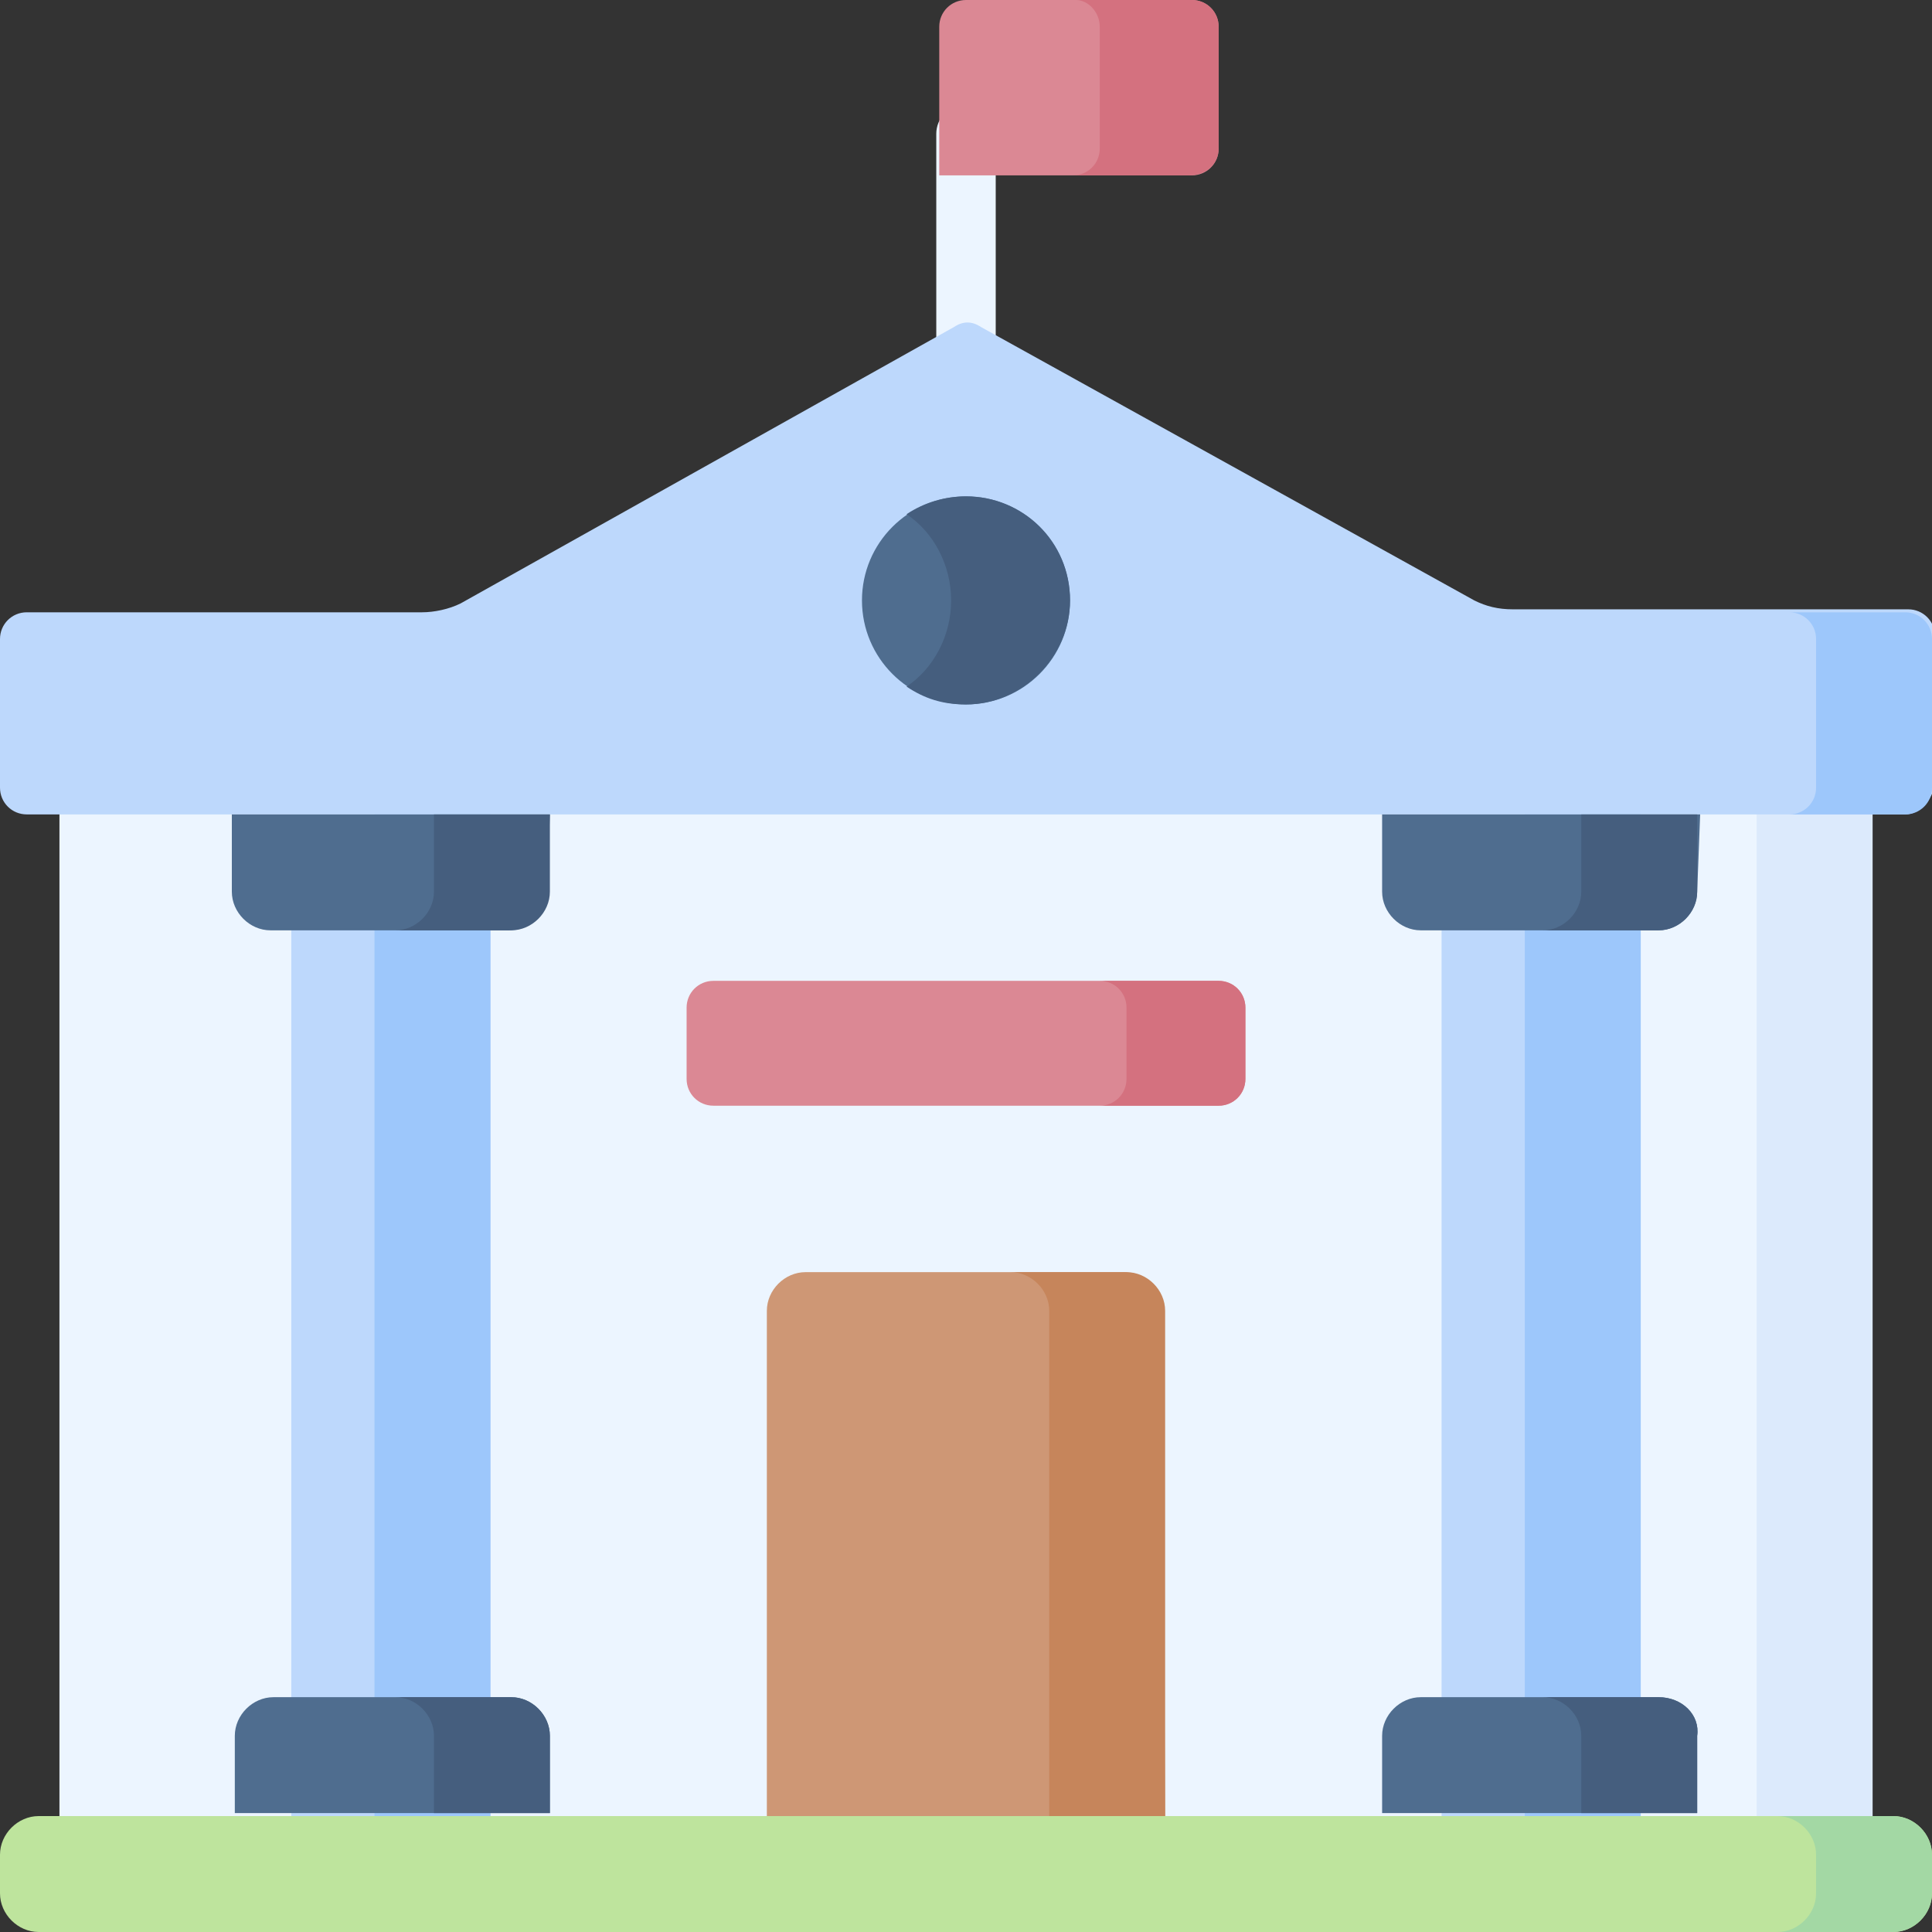 <?xml version="1.0" encoding="utf-8"?>
<!-- Generator: Adobe Illustrator 26.5.0, SVG Export Plug-In . SVG Version: 6.00 Build 0)  -->
<svg version="1.1" id="Layer_1" xmlns="http://www.w3.org/2000/svg" xmlns:xlink="http://www.w3.org/1999/xlink" x="0px" y="0px"
	 width="65px" height="65px" viewBox="0 0 65 65" style="enable-background:new 0 0 65 65;" xml:space="preserve">
<rect x="0" y="0" width="65" height="65" fill="#333333" stroke="none"/>
<style type="text/css">
	.st0{fill:#ECF5FF;}
	.st1{fill:#DCEAFC;}
	.st2{fill:#DB8894;}
	.st3{fill:#D4717F;}
	.st4{fill:#BDD8FC;}
	.st5{fill:#9DC7FB;}
	.st6{fill:#4F6D8F;}
	.st7{fill:#455E7E;}
	.st8{fill:#CE9775;}
	.st9{fill:#C6855B;}
	.st10{fill:#BEE49D;}
	.st11{fill:#A3D8A4;}
</style>
<g>
	<path class="st0" d="M2,25.4H63v36.3H2L2,25.4z"/>
	<path class="st1" d="M59.1,25.4H63v36.3h-3.9V25.4z"/>
	<g>
		<g>
			<path class="st0" d="M32.5,13.9c-0.5,0-1-0.4-1-1V4.5c0-0.5,0.4-1,1-1s1,0.4,1,1v8.4C33.5,13.4,33,13.9,32.5,13.9z"/>
		</g>
		<path class="st2" d="M40.1,5.9h-8.5v-5c0-0.5,0.4-0.9,0.9-0.9h7.6C40.6,0,41,0.4,41,0.9V5C41,5.5,40.6,5.9,40.1,5.9z"/>
		<path class="st3" d="M40.1,0h-3.9C36.6,0,37,0.4,37,0.9V5c0,0.5-0.4,0.9-0.9,0.9h3.9C40.6,5.9,41,5.5,41,5V0.9
			C41,0.4,40.6,0,40.1,0z"/>
	</g>
	<path class="st4" d="M64.1,27.4H0.9c-0.5,0-0.9-0.4-0.9-0.9v-5c0-0.5,0.4-0.9,0.9-0.9h13.3c0.4,0,0.9-0.1,1.3-0.3L32.1,11
		c0.3-0.2,0.6-0.2,0.9,0l16.6,9.2c0.4,0.2,0.8,0.3,1.3,0.3h13.3c0.5,0,0.9,0.4,0.9,0.9v5C65,26.9,64.6,27.4,64.1,27.4z"/>
	<g>
		<path class="st5" d="M64.1,20.6h-3.9c0.5,0,0.9,0.4,0.9,0.9v5c0,0.5-0.4,0.9-0.9,0.9h3.9c0.5,0,0.9-0.4,0.9-0.9v-5
			C65,21,64.6,20.6,64.1,20.6z"/>
	</g>
	<circle class="st6" cx="32.5" cy="20.2" r="3.5"/>
	<path class="st7" d="M32.5,16.7c-0.7,0-1.4,0.2-2,0.6c0.9,0.6,1.5,1.7,1.5,2.9c0,1.2-0.6,2.3-1.5,2.9c0.6,0.4,1.2,0.6,2,0.6
		c1.9,0,3.5-1.6,3.5-3.5C36,18.2,34.4,16.7,32.5,16.7L32.5,16.7z"/>
	<g>
		<path class="st4" d="M9.8,27.4h6.7v33.7H9.8V27.4z"/>
		<path class="st5" d="M12.6,27.4h3.9v33.7h-3.9L12.6,27.4z"/>
		<path class="st6" d="M18.5,27.4H7.8V30c0,0.7,0.6,1.3,1.3,1.3h8c0.7,0,1.3-0.6,1.3-1.3L18.5,27.4L18.5,27.4z"/>
		<path class="st7" d="M14.6,27.4V30c0,0.7-0.6,1.3-1.3,1.3h3.9c0.7,0,1.3-0.6,1.3-1.3v-2.6H14.6z"/>
		<path class="st6" d="M17.2,57.1h-8c-0.7,0-1.3,0.6-1.3,1.3v2.6h10.6v-2.6C18.5,57.7,17.9,57.1,17.2,57.1L17.2,57.1z"/>
		<path class="st7" d="M17.2,57.1h-3.9c0.7,0,1.3,0.6,1.3,1.3v2.6h3.9v-2.6C18.5,57.7,17.9,57.1,17.2,57.1z"/>
	</g>
	<g>
		<path class="st4" d="M48.5,27.4h6.7v33.7h-6.7V27.4z"/>
		<path class="st5" d="M51.3,27.4h3.9v33.7h-3.9V27.4z"/>
		<path class="st6" d="M57.2,27.4H46.5V30c0,0.7,0.6,1.3,1.3,1.3h8c0.7,0,1.3-0.6,1.3-1.3L57.2,27.4L57.2,27.4z"/>
		<path class="st7" d="M53.2,27.4V30c0,0.7-0.6,1.3-1.3,1.3h3.9c0.7,0,1.3-0.6,1.3-1.3v-2.6H53.2z"/>
		<path class="st6" d="M55.8,57.1h-8c-0.7,0-1.3,0.6-1.3,1.3v2.6h10.6v-2.6C57.2,57.7,56.6,57.1,55.8,57.1z"/>
		<path class="st7" d="M55.8,57.1h-3.9c0.7,0,1.3,0.6,1.3,1.3v2.6h3.9v-2.6C57.2,57.7,56.6,57.1,55.8,57.1z"/>
	</g>
	<path class="st8" d="M39.2,61.1H25.8v-17c0-0.7,0.6-1.3,1.3-1.3h10.7c0.7,0,1.3,0.6,1.3,1.3L39.2,61.1L39.2,61.1z"/>
	<path class="st9" d="M37.9,42.8h-3.9c0.7,0,1.3,0.6,1.3,1.3v17h3.9v-17C39.2,43.4,38.6,42.8,37.9,42.8z"/>
	<path class="st2" d="M41,37.2H24c-0.5,0-0.9-0.4-0.9-0.9v-2.4c0-0.5,0.4-0.9,0.9-0.9H41c0.5,0,0.9,0.4,0.9,0.9v2.4
		C41.9,36.8,41.5,37.2,41,37.2z"/>
	<path class="st3" d="M41,33H37c0.5,0,0.9,0.4,0.9,0.9v2.4c0,0.5-0.4,0.9-0.9,0.9H41c0.5,0,0.9-0.4,0.9-0.9v-2.4
		C41.9,33.4,41.5,33,41,33L41,33z"/>
	<path class="st10" d="M1.3,61.1h62.4c0.7,0,1.3,0.6,1.3,1.3v1.3c0,0.7-0.6,1.3-1.3,1.3H1.3C0.6,65,0,64.4,0,63.7v-1.3
		C0,61.7,0.6,61.1,1.3,61.1z"/>
	<path class="st11" d="M63.7,61.1h-3.9c0.7,0,1.3,0.6,1.3,1.3v1.3c0,0.7-0.6,1.3-1.3,1.3h3.9c0.7,0,1.3-0.6,1.3-1.3v-1.3
		C65,61.7,64.4,61.1,63.7,61.1z"/>
</g>
</svg>
